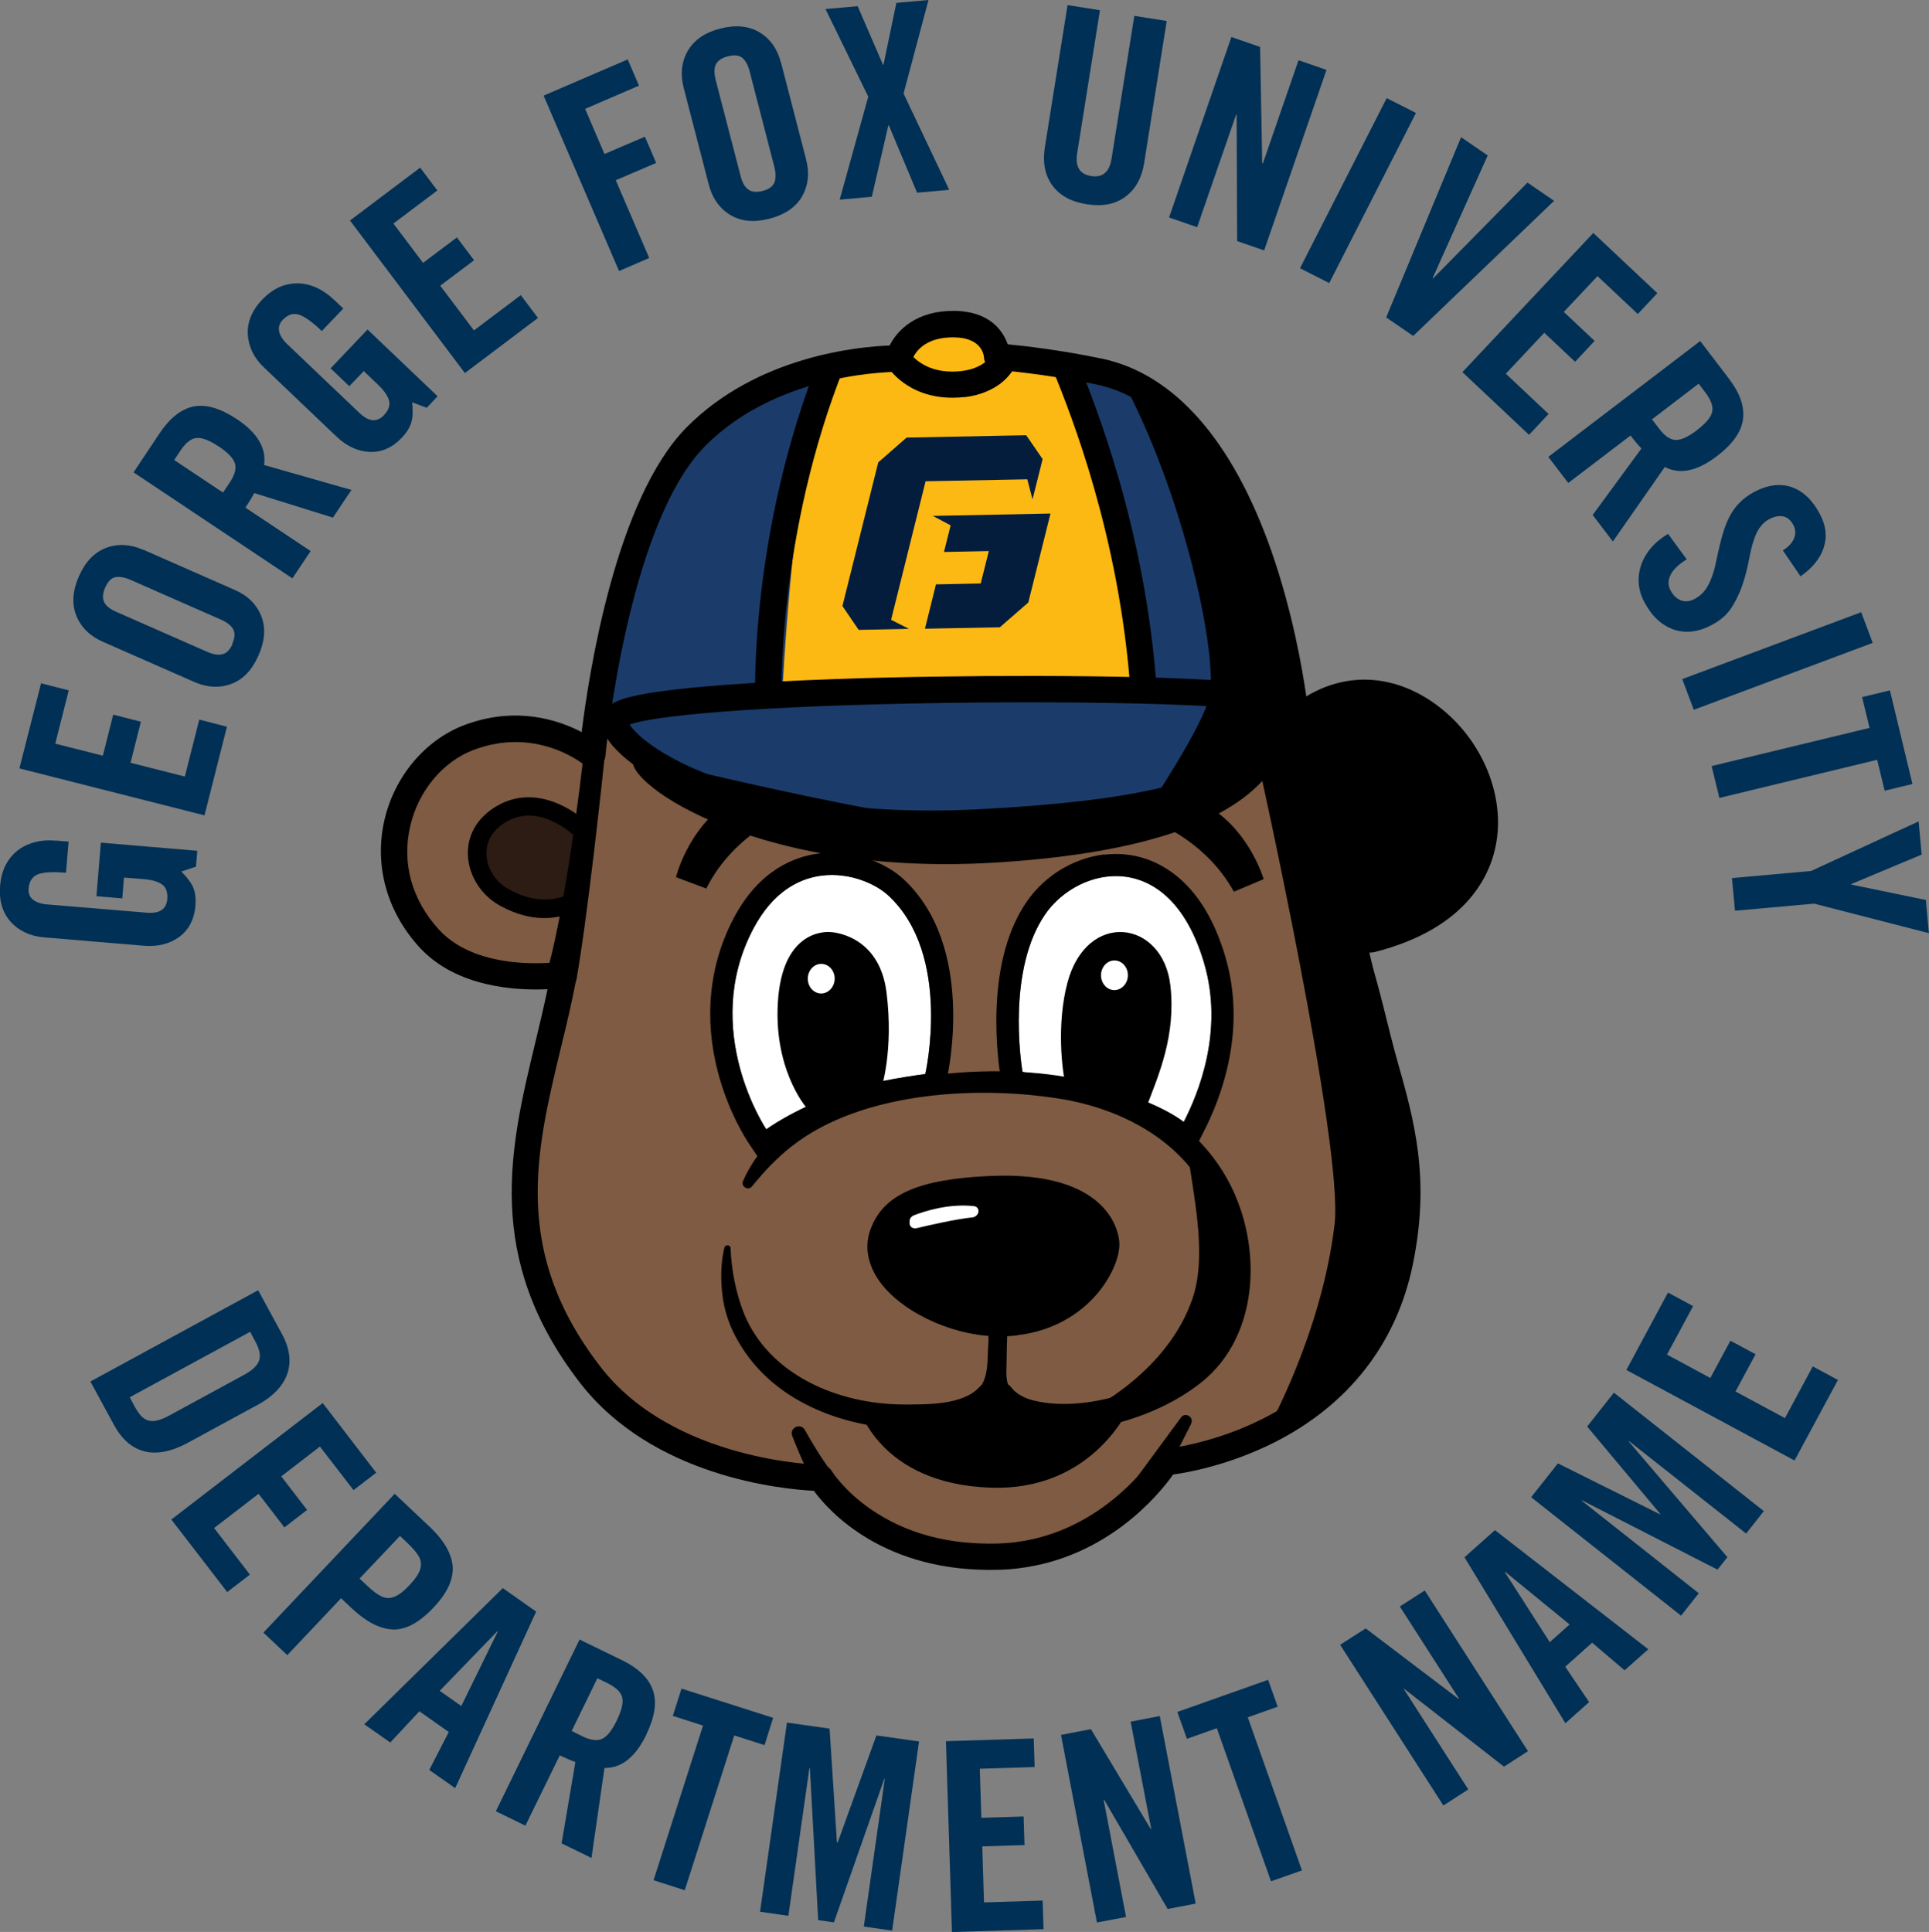 <?xml version="1.0" encoding="UTF-8"?><svg id="Layer_2" xmlns="http://www.w3.org/2000/svg" xmlns:xlink="http://www.w3.org/1999/xlink" viewBox="0 0 147.05 147.28"><rect x="0" y="0" width="147.05" height="147.28" fill="#808080" stroke="none"/><defs><style>.cls-1{clip-path:url(#clippath);}.cls-2{fill:none;}.cls-2,.cls-3,.cls-4,.cls-5,.cls-6,.cls-7,.cls-8,.cls-9,.cls-10{stroke-width:0px;}.cls-11{clip-path:url(#clippath-1);}.cls-12{clip-path:url(#clippath-3);}.cls-13{clip-path:url(#clippath-2);}.cls-4{fill:#2d1c13;}.cls-5{fill:#1b3c6b;}.cls-6{fill:#7e5b42;}.cls-7{fill:#fff;}.cls-8{fill:#fdb913;}.cls-9{fill:#003055;}.cls-10{fill:#041d3c;}</style><clipPath id="clippath"><rect class="cls-2" x="48.23" y="53.97" width="50.02" height="11.91"/></clipPath><clipPath id="clippath-1"><rect class="cls-2" x="81.46" y="88" width="12.61" height="20.47"/></clipPath><clipPath id="clippath-2"><rect class="cls-2" x="95.87" y="53.31" width="17.73" height="55.77"/></clipPath><clipPath id="clippath-3"><rect class="cls-2" x="85.79" y="29.42" width="12.27" height="32.3"/></clipPath></defs><g id="Layer_1-2"><path class="cls-7" d="m101.64,105.85s.41-.13,1.22-.24"/><path class="cls-6" d="m107.06,93.94c1.42-10.11-2.52-17.46-3.53-21.37,0,0,12.39-.74,9.12-12.86-3.26-12.07-13.9-5.21-13.9-5.21,0,0-2.35-23.54-14.96-26.17-4.25-.89-7.76-1.13-7.76-1.13,0,0-.11-2.46-3.3-2.48-3.63-.03-4.19,2.63-4.19,2.63,0,0-9.39-.19-15.48,5.96-6.25,6.32-8.03,23.03-8.03,23.03,0,0-11.23-3.55-14.04,4.11-5.9,16.07,12.33,14.59,12.33,14.59-1.85,9.93-10.02,24.51,8.06,34.19,2.41,1.29,11.21,3.44,11.21,3.44,0,0,3.77,6.29,13.55,6,8.41-.24,12.74-7.2,12.74-7.2,0,0,15.82-.61,18.2-17.53"/><path class="cls-5" d="m68.05,26.66s-9.65.48-14.98,6.24c-6.04,6.52-7.16,20.61-7.16,20.61,0,0-.06-.02-.16-.05.02.03.04.06.05.09,5.17,4.97,52.28.44,52.99-.62-.27.12-.43.2-.43.2,0,0-3.57-22.59-15.01-24.98-4.25-.89-7.8-1.64-7.8-1.64l-7.5.15Z"/><path class="cls-4" d="m100.88,60.92l1.24,5.3s4.05-.66,5.35-2.31c1.55-1.97.18-5.42-2.63-5.28-2.53.12-3.96,2.29-3.96,2.29"/><path class="cls-3" d="m101.59,67.02l-1.46-6.23.17-.25c.07-.1,1.66-2.47,4.51-2.61,1.5-.07,2.83.71,3.54,2.08.74,1.44.62,3.14-.32,4.33-.63.8-1.81,1.47-3.5,2.01-1.21.38-2.24.55-2.29.56l-.65.11Zm.05-5.94l1.01,4.32c1.31-.29,3.5-.94,4.27-1.93.59-.75.66-1.88.17-2.82-.22-.42-.87-1.39-2.22-1.33-1.68.08-2.82,1.25-3.24,1.76"/><path class="cls-4" d="m44.06,68.55l.62-4.92s-3.35-3.68-6.72-1.41c-2.58,1.73-1.74,4.96.41,6.17,3.41,1.92,5.69.16,5.69.16"/><path class="cls-3" d="m42.2,69.95c-1.09.13-2.51-.02-4.16-.95-1.38-.78-2.31-2.27-2.37-3.8-.06-1.44.62-2.7,1.91-3.57,3.07-2.06,6.33.1,7.63,1.52l.22.24-.7,5.53-.23.18c-.06.05-.9.68-2.29.84m-2.29-7.74c-.54.07-1.06.26-1.55.59-1.11.75-1.31,1.69-1.29,2.35.04,1.05.69,2.09,1.66,2.63,2.38,1.34,4.09.68,4.69.36l.54-4.25c-.31-.29-.92-.81-1.71-1.2-.82-.41-1.6-.57-2.34-.48"/><path class="cls-7" d="m58.42,86.1s-5.09-7.56-.98-15.32c3.05-5.77,8.41-4.22,10.26-2.52,4.92,4.53,2.83,13.62,2.83,13.62,0,0-4.16.51-6.5,1.39-3.82,1.44-5.62,2.82-5.62,2.82"/><path class="cls-3" d="m62.68,66.75c2.08-.25,4.05.61,5.03,1.51,4.92,4.53,2.83,13.62,2.83,13.62,0,0-4.15.51-6.5,1.4-3.82,1.44-5.62,2.82-5.62,2.82,0,0-5.09-7.56-.98-15.32,1.44-2.71,3.38-3.81,5.23-4.03m-.2-1.69l.2,1.69-.2-1.69c-1.91.23-4.6,1.27-6.53,4.92-1.88,3.56-2.3,7.64-1.2,11.8.82,3.1,2.21,5.18,2.26,5.26l1.01,1.51,1.44-1.11s1.69-1.27,5.18-2.58c2.12-.8,6.06-1.29,6.1-1.3l1.18-.15.27-1.16c.09-.41,2.25-10.11-3.33-15.25-1.3-1.2-3.78-2.26-6.39-1.95"/><path class="cls-7" d="m90.23,85.53c1.12-2.17,3.08-6.94,1.55-12.12-2.63-8.94-9.57-7.37-12.09-3.73-2.9,4.2-1.89,11.18-1.75,12.04,0,.06,2.29.14,6.71,1.35,3.9,1.07,5.57,2.46,5.57,2.46"/><path class="cls-3" d="m84.38,66.83c2.77-.33,5.85,1.27,7.41,6.58,1.53,5.18-.43,9.95-1.55,12.12,0,0-1.67-1.39-5.58-2.46-4.42-1.21-6.7-1.29-6.71-1.35-.14-.86-1.16-7.85,1.74-12.04,1.03-1.48,2.78-2.62,4.68-2.85m-.2-1.69c-2.33.28-4.52,1.61-5.88,3.57-1.41,2.03-2.19,4.78-2.32,8.18-.1,2.57.23,4.71.29,5.11.1.58.55,1.29,1.52,1.43.07,0,.16.02.29.04.77.09,2.8.34,6.12,1.25,3.31.91,4.83,2.05,4.94,2.14l1.63,1.41.97-1.94c1.34-2.58,3.34-7.75,1.68-13.39-.83-2.82-2.12-4.92-3.84-6.26-1.58-1.23-3.45-1.76-5.41-1.52"/><path class="cls-3" d="m81.26,82.79c-.3-1.05-.73-4.72.11-7.87,1.48-5.58,7.29-4.78,7.85.21.43,3.81-.87,6.77-1.88,9.4,0,0-1.72-.75-3.2-1.14-1.7-.45-2.88-.6-2.88-.6"/><path class="cls-7" d="m85.98,74.34c0,.62-.46,1.13-1.02,1.14-.57,0-1.03-.5-1.03-1.13,0-.62.46-1.13,1.02-1.13.57,0,1.03.5,1.03,1.13"/><path class="cls-3" d="m61.46,84.42s-2.61-3-2.13-8.42c.49-5.41,4.01-4.94,4.01-4.94,0,0,3.68.13,4.24,4.59.56,4.47-.4,7.33-.4,7.33l-5.72,1.43Z"/><path class="cls-7" d="m63.63,74.6c0,.62-.46,1.13-1.02,1.14-.57,0-1.03-.5-1.03-1.13,0-.62.46-1.13,1.02-1.13.57,0,1.03.5,1.03,1.13"/><path class="cls-8" d="m59.58,53.81s1.02-22.22,3.92-25.29c0,0,1.44-1.07,5.13-1.32,1.27-.09,2.88-3.35,4.55-2.7.99.38,4.09,3.1,4.09,3.1l3.64.13c.74,2.03,4.99,12.08,5.88,25.09l-27.21,1Z"/><path class="cls-3" d="m88.18,52.55l-2,.14c-.85-11.9-4.58-21.16-5.8-24.21-.1-.24-.18-.44-.24-.59l1.87-.73c.06.15.13.34.23.57,1.25,3.12,5.07,12.6,5.94,24.81"/><path class="cls-3" d="m59.57,53.5l-2,.07c-.02-.53-.42-13.08,4.98-26.48l1.86.75c-5.23,12.99-4.83,25.53-4.83,25.66"/><path class="cls-6" d="m55.45,95.15c-.16,1.83.09,3.58.59,5.02,0,0,2.13,7.44,12.79,7.83,4.01.15,5.73-.62,6.55-1.57l.93-.05c2.48,3.32,12.79,1.37,16.29-3.48,3.98-5.53,2.41-20.47-16.94-20.4-10.77.04-16.26,3.57-18.67,7.75"/><path class="cls-3" d="m55.69,95.17c.08,1.72.4,3.35,1.01,4.93,1.92,4.75,7.23,6.94,12.11,6.97,1.79,0,4.59.07,5.85-1.33.18-.19.42-.29.66-.3,0,0,.93-.05.93-.05.35-.02.66.14.86.4.28.38.78.69,1.37.89,4.07,1.22,10.65-.88,13.23-4.24,2.39-3.36,2.11-8.3.11-11.82-2.12-3.78-6.23-5.94-10.4-6.75-6.53-1.18-15.69-.72-21.07,3.52-.56.43-1.09.93-1.59,1.43-.5.51-.97,1.06-1.44,1.63-.28.35-.85.01-.68-.4,2.48-5.79,10.18-7.78,15.89-8.23,7.57-.67,16.75.69,20.91,7.86,2.8,4.81,2.76,12.05-1.88,15.72-3.44,2.75-9.41,4.52-13.72,3.17-.88-.3-1.74-.8-2.33-1.59l.86.4s-.93.05-.93.05l.7-.35c-1.45,1.58-3.62,1.79-5.59,1.87-5.42.19-11.47-1.74-14.29-6.72-.62-1.05-1.04-2.27-1.19-3.5-.14-1.21-.13-2.44.15-3.61.07-.27.46-.23.48.04"/><path class="cls-3" d="m74.3,107.31c-2.63.7-8.89-.15-8.89-.15,0,0,1.54,5.95,10.08,6.25,7.98.29,10.71-6.32,10.71-6.32,0,0-7.72,1.28-9.32.4-.56-.31-1.08-1.03-1.49-1.02l-1.09.86Z"/><path class="cls-3" d="m61.36,109.02c.82,1.46,1.76,2.96,2.84,4.22.79,1.01-.71,2.13-1.45,1.08-.98-1.56-1.7-3.17-2.36-4.86-.22-.63.65-1.02.97-.44"/><path class="cls-3" d="m90.81,108.53l-2.45,4.83c-.64,1.13-2.26.14-1.54-.94,0,0,3.21-4.36,3.21-4.36.33-.44,1.01-.02.77.47"/><path class="cls-3" d="m87.29,62.37s4.43,1.35,6.77,5.61l2.27-.96s-.99-3.43-3.92-5.36c-2.66-1.75-4.43-1.37-4.43-1.37l-.7,2.08Z"/><path class="cls-3" d="m60.38,61.86s-4.37,1.53-6.54,5.88l-2.31-.87s.85-3.47,3.7-5.51c2.59-1.86,4.37-1.54,4.37-1.54l.78,2.05Z"/><path class="cls-3" d="m67.33,94c-1.29,3.33,4,6.72,8.55,6.87,6.13.2,8.61-4.61,8.45-6.15-.16-1.55-1.83-4.37-8.8-4.07-6.02.27-7.56,1.69-8.2,3.35"/><path class="cls-3" d="m77.57,101.8c-.56.07-1.14.09-1.73.07-3.51-.11-7.34-1.99-8.91-4.36-.84-1.27-1.03-2.61-.54-3.87,1-2.59,3.63-3.75,9.09-3.99,8.85-.39,9.75,4.07,9.84,4.96.12,1.19-.68,2.97-1.96,4.33-1.49,1.59-3.51,2.58-5.8,2.85m-4.21-9.97c-4.33.52-4.84,1.85-5.11,2.54-.25.65-.14,1.32.34,2.04,1.23,1.85,4.43,3.37,7.31,3.46,3.09.1,4.97-1.19,6-2.29,1.09-1.16,1.46-2.37,1.43-2.76-.16-1.61-2.29-3.41-7.76-3.16-.83.04-1.56.1-2.21.17"/><path class="cls-10" d="m71.07,39.31l1.4.74-.51,2.03,3.42-.07-.62,2.47-3.41.07-.84,3.38,5.71-.11,2.17-1.89,1.69-6.78-9.01.18Zm-1.96-5.95l-2.16,1.89-2.73,10.95,1.24,1.82,3.83-.08-1.36-.69,2.63-10.56,7.75-.15.4,1.53.77-3.07-1.25-1.82-9.12.18Z"/><path class="cls-3" d="m77.64,119.56c-.48.06-.98.1-1.49.11-8.77.26-12.98-4.48-14.11-6.02-2.42-.12-12.31-1.07-17.85-8.26-7.33-9.52-5.32-17.9-3.36-26.01.31-1.3.63-2.64.91-3.97-2.31.11-6.94-.1-9.77-3.2-2.5-2.74-3.47-6.29-2.65-9.75.78-3.3,3.1-6.04,6.04-7.17,3.94-1.5,7.2-.41,8.98.52.57-4.62,2.63-17.79,7.99-23.22,5.39-5.45,13.1-6.16,15.49-6.25.59-1.19,2.06-2.66,4.9-2.64,2.74.02,3.74,1.53,4.1,2.55,1.26.12,4,.43,7.17,1.09,5.52,1.15,9.99,6.25,12.95,14.73,1.59,4.58,2.34,8.92,2.64,11.02,2.91-1.76,6.24-1.7,9.24.18,3.74,2.35,5.91,6.83,5.26,10.88-.38,2.37-2.1,6.63-9.37,8.45,0,0-.39.03-.4.03.98,3.11,1.49,5.69,2.2,8.2,1.31,4.63,2.54,9,1.19,15.57-1.23,6-4.88,10.69-10.53,13.55-3.41,1.72-6.56,2.3-7.74,2.46-1.04,1.47-4.98,6.33-11.8,7.15m-34.78-46.26c.31-.04.62.07.84.3.23.23.33.56.27.88-.34,1.81-.77,3.63-1.2,5.38-1.93,8-3.75,15.56,3,24.32,5.6,7.27,16.7,7.49,16.81,7.49.35,0,.67.19.85.49,0,.01.91,1.47,2.91,2.86,2.68,1.87,5.96,2.76,9.75,2.65,7.75-.23,11.88-6.66,11.92-6.73.17-.26.45-.44.76-.47.03,0,3.66-.36,7.56-2.34,5.13-2.62,8.3-6.7,9.41-12.13l.98.2-.98-.2c1.25-6.09.14-10.04-1.16-14.62-.79-2.79-1.6-5.67-1.96-9.3-.04-.36.12-.71.42-.92.07-.05.48-.32,1.18-.5,4.56-1.14,7.36-3.57,7.88-6.82.51-3.24-1.32-6.97-4.35-8.87-1.45-.91-4.36-2.11-7.56.12-.78.54-1.51.42-1.65.39-.43-.09-.74-.45-.79-.88-.02-.23-2.43-22.84-14.17-25.29-4.12-.86-7.59-1.11-7.63-1.11-.51-.04-.91-.45-.93-.96-.02-.24-.23-1.51-2.31-1.52-2.67-.02-3.16,1.66-3.21,1.85-.1.47-.52.79-1,.78-.09,0-9.05-.1-14.74,5.66-5.92,5.99-7.59,23.43-7.6,23.61-.03.37-.27.69-.61.83-.34.14-.74.08-1.02-.15-.15-.12-3.68-2.94-8.44-1.12-2.33.89-4.17,3.1-4.8,5.76-.67,2.84.1,5.65,2.18,7.93,3.09,3.38,9.32,2.45,9.38,2.44.01,0,.02,0,.04,0"/><path class="cls-3" d="m73.53,30.27c-.27.03-.56.05-.87.05-3.53.03-4.98-2.33-5.04-2.43l.86-.51.85-.52c.04.06.97,1.49,3.31,1.47,2.25-.02,2.87-1.16,2.89-1.21v.02s1.82.83,1.82.83c-.05.11-.34.69-1.07,1.26-.54.41-1.42.89-2.75,1.05"/><path class="cls-5" d="m97.3,56.3c1.07-1.14.31-2.46-.76-2.94-3-1.34-47.38-1.17-49.51,1.28-1.38,1.59,7.55,9.01,27.27,8.06,19.27-.93,21.1-4.4,23-6.41"/><path class="cls-3" d="m82.69,63.04c-2.36.28-5.11.51-8.35.67-17.9.86-26.87-4.93-28.21-7.7-.52-1.08-.08-1.77.14-2.02.49-.57,1.63-1.22,8.9-1.77,5.39-.41,11.83-.58,16.28-.64,9.15-.14,23.5-.03,25.51.87.94.42,1.64,1.25,1.82,2.17.17.84-.1,1.68-.74,2.37-.12.12-.24.26-.36.39-1.61,1.79-3.89,4.33-14.97,5.66m-34.71-7.81c.41.7,2.23,2.41,6.35,3.95,3.75,1.41,10.26,2.99,19.92,2.53,3.27-.16,6.02-.39,8.34-.66,10.19-1.22,12.18-3.44,13.58-5,.13-.15.26-.29.39-.43.26-.28.26-.48.24-.6-.06-.28-.33-.58-.67-.73-1.15-.49-11.15-.89-24.2-.7-14.32.21-22.24.98-23.95,1.65"/><g class="cls-1"><path class="cls-3" d="m98.23,53.97s-.98,6.98-23.78,8.71c-4.43.34-26.04-4.97-26.04-4.97-1.65,1.31,8.44,9.17,27.27,8.06,19.59-1.15,22.88-7.4,22.55-11.8"/></g><path class="cls-7" d="m74.25,91.95c-1.91-.22-3.82.4-4.58.7-.2.08-.34.27-.33.46v.16c.01.26.26.43.54.36.96-.23,3.02-.7,4.24-.82.28-.03.49-.27.47-.52-.02-.18-.15-.32-.35-.34"/><path class="cls-6" d="m75.38,106.44c.41-.48.59-.99.71-1.47.21-.81.08-3.11-.17-4.12l-.54,5.59Z"/><path class="cls-3" d="m74.2,106.27c1.27-.92,1.03-2.51,1.14-3.8.02-.51.03-1.02-.03-1.51l1.51-.26s-.07,1.57-.09,3.25c-.02,1.25-.27,2.47,2.46,3.23,0,0-3.14.72-4.43.53-1.19-.17-.56-1.45-.56-1.45"/><path class="cls-3" d="m43.92,74.79l-2.38-.13c1.46-4.76,2.75-15,3.08-18.33l1.6.11c-.33,3.35-1.49,13.93-2.3,18.35"/><path class="cls-3" d="m103.4,76.78c-.35-1.69-1.87-7.46-2.29-9.21-.95-4.01-1.59-6.27-3.02-13.16l1.49-1.03c1.44,6.93,2.24,8.8,3.18,12.78.33,1.38,1.26,5.57,1.69,7.67l-1.06,2.95Z"/><g class="cls-11"><path class="cls-3" d="m90.6,88.29c.51,3.51,1.38,7.61.29,10.75-1.56,4.51-5.79,7.65-9.43,9.31,0,0,6.23,1.16,9.46-3.61,2.15-3.18,3.31-5.03,3.13-8.06-.32-5.49-3.67-9.86-3.46-8.39"/></g><g class="cls-13"><path class="cls-3" d="m96.57,109.08s4.18-7.36,5.17-15.76c.7-5.94-5.87-35.43-5.87-35.43l3.69-2.87s8.49-6.66,13.48,6.27c3.32,8.61-9.32,8.57-8.72,11.05,2.22,9.2,4.11,19.47,2.8,23.76-3.13,10.34-10.55,12.98-10.55,12.98"/></g><g class="cls-12"><path class="cls-3" d="m85.79,29.42c4.73,9.12,7.02,20.71,6.42,23.63-.47,2.3-4.76,8.67-4.76,8.67,0,0,11.79-3.25,10.51-9.94-1.27-6.69-2.51-13.79-4.62-16.6-2.11-2.81-7.55-5.75-7.55-5.75"/></g><path class="cls-9" d="m4.25,64.08l.98.08-.2,2.37h-.08c-.94-.08-1.62-.04-2.05.12-.43.17-.67.52-.72,1.07-.03.38.08.67.34.87.26.2.62.33,1.09.36l7.58.63c.98.08,1.5-.27,1.56-1.04.04-.51-.08-.88-.38-1.1-.3-.23-.78-.37-1.43-.42l-1.49-.12-.13,1.59-1.97-.17.34-4.08,7.35.62-.1,1.21-1.12.37c.46.46.77.87.92,1.25.15.38.2.83.16,1.35-.09,1.04-.5,1.84-1.23,2.38-.73.54-1.63.76-2.69.68l-7.62-.64c-1.06-.09-1.9-.48-2.54-1.18-.63-.7-.91-1.63-.81-2.78.07-.78.29-1.44.68-1.98.39-.54.89-.93,1.51-1.17.62-.24,1.3-.33,2.04-.26Z"/><path class="cls-9" d="m4.2,56.69l3.64.92.79-3.13,2.11.54-.79,3.13,4.14,1.05,1.1-4.34,2.11.54-1.71,6.76-14.11-3.58,1.65-6.49,2.11.54-1.03,4.07Z"/><path class="cls-9" d="m10.91,41.9l6.98,3.07c.99.43,1.66,1.09,2.02,1.98.36.88.29,1.89-.2,3.01-.49,1.12-1.19,1.85-2.08,2.18-.89.33-1.83.28-2.82-.15l-6.96-3.06c-1-.44-1.67-1.1-2.03-1.99-.36-.89-.29-1.89.19-3,.49-1.11,1.18-1.83,2.07-2.17s1.84-.29,2.83.14Zm6.8,7.17c.2-.46.22-.83.06-1.11-.16-.28-.48-.53-.94-.73l-6.87-3.02c-.46-.2-.84-.27-1.16-.21-.32.06-.58.33-.79.81-.18.42-.21.77-.08,1.07.13.29.44.55.95.77l6.89,3.03c.49.22.89.28,1.21.19.31-.09.56-.35.75-.78Z"/><path class="cls-9" d="m18.05,31.95c1.58,1.05,2.27,2.22,2.08,3.5l6.66,1.9-1.41,2.11-6-1.87c-.15.29-.37.66-.67,1.11l4.97,3.31-1.39,2.08-12.11-8.08,2-3c.77-1.15,1.63-1.82,2.57-2.02.95-.19,2.04.13,3.3.96Zm-1.39,2.08c-.7-.47-1.27-.68-1.68-.64-.42.04-.83.37-1.23.97l-.47.71,3.72,2.48.53-.79c.37-.56.5-1.04.38-1.43-.12-.4-.54-.83-1.24-1.3Z"/><path class="cls-9" d="m25.45,22.84l.72.68-1.64,1.72-.06-.06c-.68-.65-1.24-1.04-1.68-1.19-.44-.14-.85-.01-1.23.39-.26.27-.35.57-.28.89.07.32.28.65.62.97l5.5,5.24c.71.68,1.33.73,1.87.17.35-.37.48-.74.39-1.1-.09-.36-.37-.77-.85-1.23l-1.08-1.03-1.1,1.15-1.43-1.36,2.82-2.96,5.34,5.09-.83.88-1.11-.42c.07.65.05,1.16-.07,1.55-.12.39-.36.77-.72,1.15-.72.76-1.54,1.12-2.45,1.08-.91-.04-1.75-.43-2.52-1.16l-5.53-5.27c-.77-.73-1.18-1.57-1.24-2.52-.05-.94.31-1.84,1.11-2.67.54-.56,1.13-.94,1.77-1.11s1.28-.16,1.91.04c.63.2,1.22.56,1.75,1.07Z"/><path class="cls-9" d="m29.99,17.04l2.26,3,2.58-1.94,1.31,1.74-2.58,1.94,2.57,3.41,3.57-2.69,1.31,1.74-5.57,4.2-8.76-11.63,5.35-4.03,1.31,1.74-3.35,2.52Z"/><path class="cls-9" d="m44.6,8.29l1.48,3.45,3.08-1.32.86,2-3.08,1.32,2.55,5.93-2.3.99-5.75-13.37,6.41-2.76.86,2-4.11,1.77Z"/><path class="cls-9" d="m59.54,4.77l1.91,7.38c.27,1.04.17,1.98-.3,2.81-.47.83-1.3,1.4-2.49,1.71s-2.18.21-3-.29-1.36-1.27-1.63-2.31l-1.91-7.36c-.27-1.05-.17-2,.31-2.83.48-.83,1.3-1.4,2.47-1.7,1.17-.3,2.17-.21,2.99.28.82.49,1.37,1.26,1.64,2.31Zm-1.42,9.79c.48-.12.78-.34.91-.64.12-.3.12-.7,0-1.2l-1.88-7.26c-.12-.48-.31-.83-.55-1.04-.24-.21-.62-.26-1.13-.12-.44.11-.74.31-.89.59-.15.28-.15.69-.02,1.22l1.89,7.28c.13.52.33.88.6,1.06.26.19.62.22,1.08.11Z"/><path class="cls-9" d="m67.35,4.94l.98-4.72,2.45-.22-1.9,7.13,3.48,7.34-2.45.22-2.15-5.13h-.04s-1.26,5.44-1.26,5.44l-2.45.22,2.18-7.85-3.26-6.68,2.45-.22,1.93,4.46h.04Z"/><path class="cls-9" d="m83.17,13.42c.88.14,1.4-.3,1.56-1.3l1.74-10.91,2.47.39-1.72,10.83c-.18,1.13-.65,1.98-1.42,2.56-.77.58-1.75.77-2.96.58-1.2-.19-2.07-.67-2.63-1.45-.56-.78-.74-1.74-.56-2.9l1.73-10.83,2.47.39-1.74,10.92c-.16,1.01.2,1.58,1.07,1.72Z"/><path class="cls-9" d="m96.27,12.46l2.72-7.87,2.13.74-4.75,13.76-2.06-.71-.04-9.64h-.04s-2.97,8.58-2.97,8.58l-2.14-.74,4.75-13.76,2.19.76.16,8.87h.04Z"/><path class="cls-9" d="m99.1,20.45l6.61-12.97,2.23,1.13-6.61,12.97-2.23-1.13Z"/><path class="cls-9" d="m109.25,21.22l7.19-7.3,2.03,1.39-10.74,10.3-2.06-1.41,5.71-13.74,2.03,1.39-4.2,9.35.03.02Z"/><path class="cls-9" d="m121.78,21.05l-2.57,2.73,2.35,2.21-1.49,1.59-2.35-2.21-2.93,3.12,3.26,3.07-1.49,1.59-5.08-4.78,9.98-10.61,4.88,4.59-1.49,1.59-3.06-2.88Z"/><path class="cls-9" d="m130.89,34.77c-1.51,1.15-2.83,1.43-3.98.83l-3.96,5.68-1.54-2.02,3.72-5.07c-.23-.23-.51-.56-.83-.99l-4.75,3.62-1.52-1.99,11.58-8.83,2.19,2.87c.84,1.1,1.2,2.13,1.07,3.09-.12.96-.78,1.89-1.98,2.81Zm-1.52-1.99c.67-.51,1.06-.97,1.15-1.38.09-.41-.08-.9-.52-1.48l-.51-.67-3.56,2.72.58.75c.41.53.82.81,1.23.82.42.01.96-.24,1.63-.75Z"/><path class="cls-9" d="m137.26,43.94l-1.35-1.98c.44-.28.73-.59.86-.94s.11-.67-.06-1c-.19-.36-.44-.57-.76-.65-.32-.07-.68,0-1.07.2-.38.2-.68.52-.92.96-.23.44-.42,1.05-.57,1.83-.22,1.17-.48,2.1-.78,2.8-.3.7-.61,1.22-.93,1.58s-.71.65-1.18.9c-1.03.55-2.01.66-2.92.35-.91-.32-1.66-1.01-2.23-2.09-.33-.62-.47-1.25-.43-1.89.04-.64.25-1.25.63-1.83.38-.58.92-1.07,1.61-1.48l1.42,1.94c-.62.39-1.03.78-1.23,1.19-.2.41-.21.8,0,1.18.2.38.46.63.79.76.33.12.68.09,1.06-.12.43-.23.77-.57,1.02-1.04.25-.47.46-1.08.61-1.83.21-1.02.41-1.85.63-2.49.22-.64.5-1.19.86-1.64s.83-.84,1.41-1.15c1.02-.54,1.97-.66,2.84-.37.87.3,1.6.99,2.17,2.07.46.87.56,1.71.29,2.54s-.86,1.56-1.78,2.2Z"/><path class="cls-9" d="m128.24,51.77l13.64-5.1.88,2.34-13.64,5.1-.88-2.34Z"/><path class="cls-9" d="m143.11,57.92l-12.04,2.91-.59-2.43,12.04-2.91-.57-2.35,2.12-.51,1.72,7.14-2.12.51-.57-2.35Z"/><path class="cls-9" d="m141.14,67.44l5.67,1.17.23,2.53-8.75-2.25-6.03.54-.23-2.49,6.03-.54,8.2-3.78.23,2.53-5.37,2.25v.04Z"/><path class="cls-9" d="m19.56,107.14l-5.24,2.85c-1.24.67-2.34.89-3.29.66-.96-.24-1.73-.91-2.33-2l-1.81-3.33,12.79-6.96,1.81,3.33c.6,1.1.73,2.12.41,3.05-.33.93-1.1,1.74-2.33,2.4Zm-6.69.79l5.74-3.12c.63-.34,1-.7,1.14-1.08.13-.38.04-.86-.28-1.45l-.4-.75-9.18,4.99.4.75c.33.61.69.96,1.08,1.04.39.08.89-.05,1.5-.38Z"/><path class="cls-9" d="m24.41,110.26l-2.97,2.29,1.97,2.56-1.73,1.33-1.97-2.56-3.39,2.61,2.73,3.55-1.73,1.33-4.26-5.53,11.54-8.88,4.08,5.31-1.73,1.33-2.56-3.32Z"/><path class="cls-9" d="m33.03,122.57c-1.09,1.15-2.13,1.7-3.11,1.65-.98-.05-2-.58-3.07-1.58l-.85-.8-4.1,4.34-1.82-1.72,10.01-10.58,2.67,2.52c1.1,1.04,1.68,2.06,1.75,3.04.06.98-.43,2.03-1.48,3.13Zm-1.82-1.72c.44-.47.72-.87.82-1.21.1-.34.08-.65-.08-.95-.16-.3-.46-.65-.89-1.06l-.57-.54-3.08,3.25.62.58c.42.4.78.66,1.09.8.31.13.63.14.96,0,.33-.13.71-.42,1.13-.87Z"/><path class="cls-9" d="m32.72,134.94l1.49-2.9-2.24-1.58-2.22,2.38-1.98-1.39,10.56-10.38,2.54,1.79-6.17,13.46-1.98-1.39Zm2.45-4.89l2.78-5.68-.03-.02-4.4,4.55,1.65,1.16Z"/><path class="cls-9" d="m49.27,132.25c-.83,1.7-1.89,2.55-3.19,2.53l-.99,6.86-2.28-1.11,1.05-6.2c-.31-.11-.7-.28-1.19-.51l-2.62,5.36-2.25-1.1,6.38-13.09,3.25,1.58c1.24.61,2.03,1.37,2.34,2.28.32.91.15,2.04-.51,3.4Zm-2.25-1.1c.37-.76.51-1.35.41-1.75-.1-.41-.48-.77-1.13-1.09l-.76-.37-1.96,4.02.85.42c.6.29,1.1.35,1.47.18s.75-.64,1.12-1.4Z"/><path class="cls-9" d="m55.97,132.31l-3.77,11.79-2.38-.76,3.77-11.79-2.3-.74.66-2.08,6.99,2.23-.66,2.08-2.31-.74Z"/><path class="cls-9" d="m63.85,140.48l2.96-8.18,3.25.46-2.05,14.42-2.16-.31,1.6-11.26h-.04s-3.84,10.94-3.84,10.94l-1.2-.17-.63-11.58h-.04s-1.6,11.25-1.6,11.25l-2.16-.31,2.05-14.42,3.25.46.56,8.68h.04Z"/><path class="cls-9" d="m74.69,134.83l.12,3.75,3.22-.1.07,2.18-3.22.1.13,4.27,4.47-.14.07,2.18-6.98.22-.46-14.55,6.69-.21.07,2.18-4.19.13Z"/><path class="cls-9" d="m87.76,139.43l-1.57-8.18,2.22-.43,2.74,14.3-2.14.41-4.84-8.33h-.04s1.71,8.94,1.71,8.94l-2.22.42-2.74-14.3,2.28-.44,4.56,7.61h.04Z"/><path class="cls-9" d="m95.12,130.92l4.13,11.67-2.36.83-4.13-11.67-2.28.81-.73-2.05,6.92-2.45.73,2.05-2.28.81Z"/><path class="cls-9" d="m111.21,129.48l-4.5-7.01,1.9-1.22,7.87,12.25-1.83,1.18-7.6-5.93-.03.02,4.91,7.65-1.9,1.22-7.87-12.25,1.95-1.25,7.06,5.36.03-.02Z"/><path class="cls-9" d="m123.85,127.34l-2.48-2.11-2.05,1.83,1.82,2.7-1.81,1.61-7.69-12.65,2.32-2.07,11.69,9.08-1.81,1.61Zm-4.2-3.5l-4.9-4.01-.03.03,3.42,5.33,1.5-1.34Z"/><path class="cls-9" d="m126.57,115.42l-5.58-6.67,2.04-2.58,11.43,9.03-1.35,1.71-8.93-7.05-.02.03,7.52,8.82-.75.95-10.33-5.28-.02.03,8.92,7.05-1.35,1.71-11.43-9.03,2.04-2.58,7.78,3.88.03-.03Z"/><path class="cls-9" d="m127.08,103.27l3.3,1.78,1.53-2.84,1.92,1.03-1.53,2.84,3.77,2.03,2.12-3.94,1.92,1.03-3.31,6.14-12.82-6.9,3.17-5.9,1.92,1.03-1.99,3.69Z"/></g></svg>